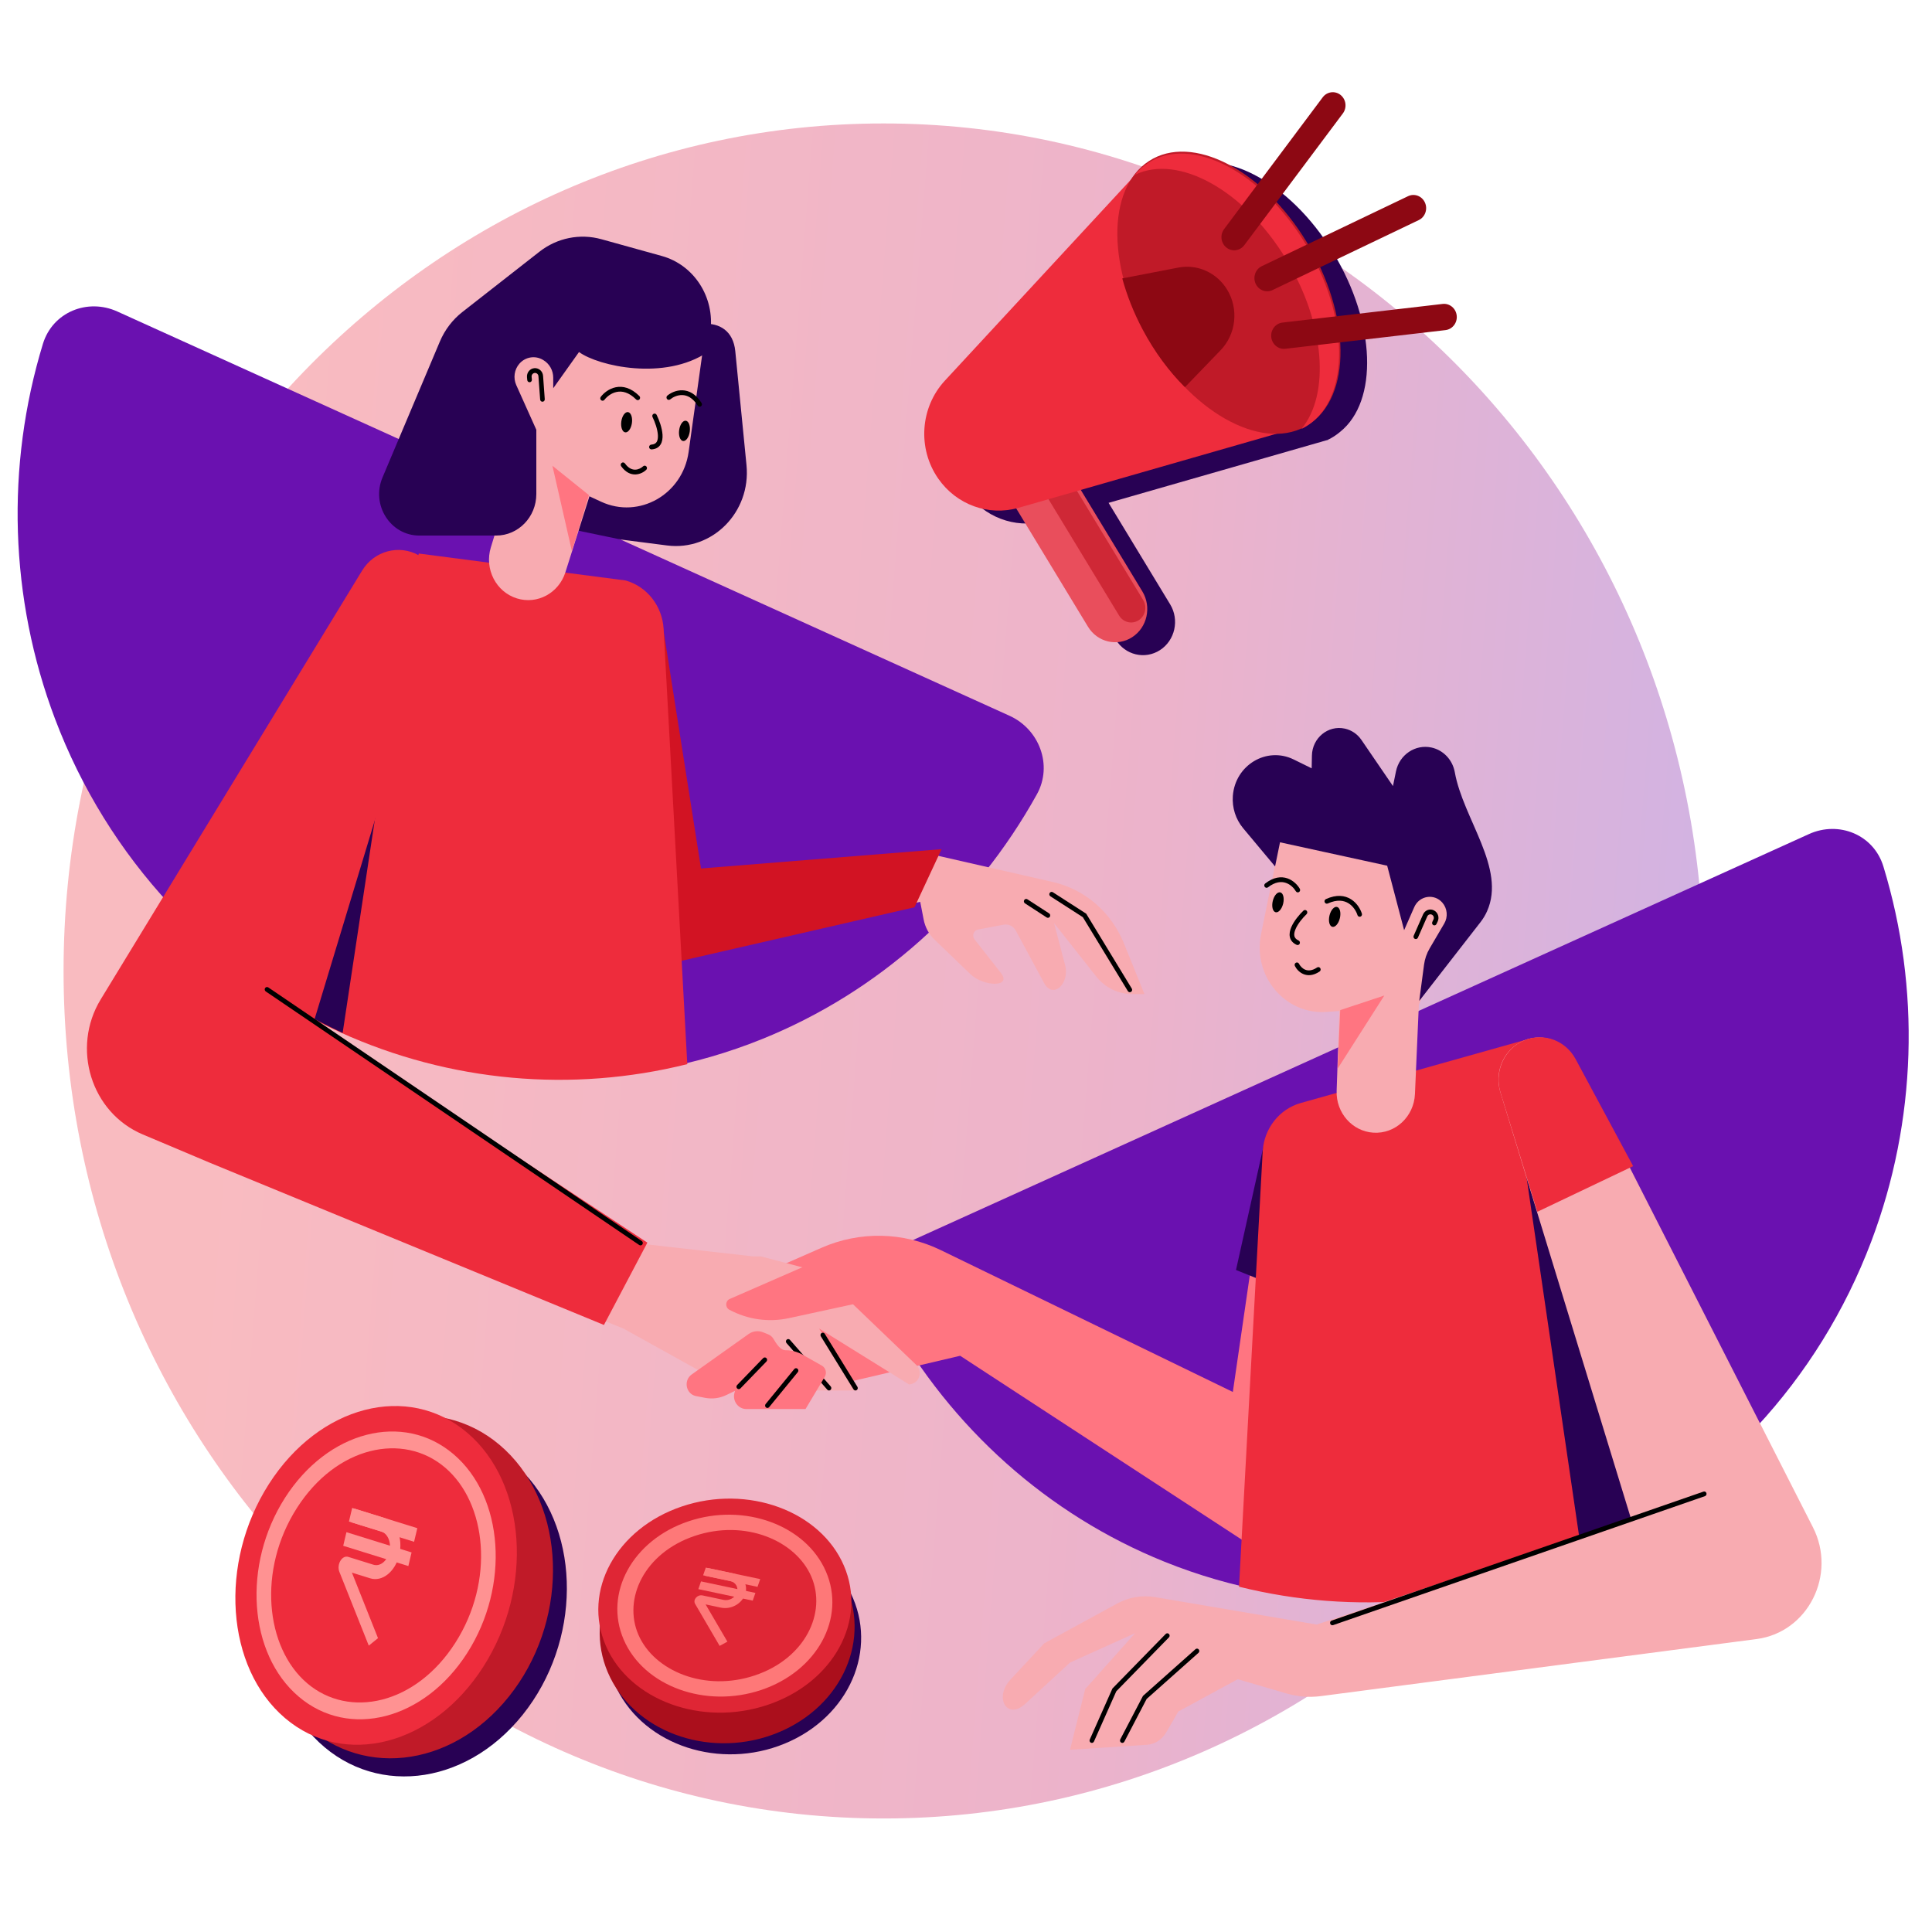 <svg width="88" height="88" viewBox="0 0 88 88" fill="none" xmlns="http://www.w3.org/2000/svg">
<g id="Frame 1171281381" clip-path="url(#clip0_7527_108072)">
<g id="Group 1707478764">
<path id="Ellipse 3687" d="M77.596 44.226C77.596 65.546 60.874 82.829 40.245 82.829C19.617 82.829 2.895 65.546 2.895 44.226C2.895 22.907 19.617 5.623 40.245 5.623C60.874 5.623 77.596 22.907 77.596 44.226Z" fill="url(#paint0_linear_7527_108072)" fill-opacity="0.32"/>
<path id="Ellipse 3502" d="M23.881 67.105C26.494 69.865 26.462 74.789 23.81 78.103C21.158 81.416 16.89 81.865 14.277 79.105C11.665 76.344 11.697 71.42 14.349 68.107C17.001 64.793 21.269 64.344 23.881 67.105Z" fill="#280154"/>
<path id="Ellipse 3499" d="M23.25 66.28C25.862 69.04 25.83 73.964 23.178 77.278C20.526 80.592 16.258 81.04 13.646 78.28C11.033 75.52 11.065 70.596 13.717 67.282C16.369 63.968 20.637 63.52 23.25 66.28Z" fill="#C01A28"/>
<path id="Ellipse 3500" d="M21.283 65.26C23.981 67.556 24.309 72.327 22.016 75.915C19.723 79.504 15.678 80.551 12.98 78.255C10.282 75.958 9.954 71.188 12.246 67.599C14.539 64.011 18.585 62.963 21.283 65.26Z" fill="#EE2C3C"/>
<path id="Vector 1421415 (Stroke)" fill-rule="evenodd" clip-rule="evenodd" d="M17.368 69.762L15.992 69.334L16.138 68.714L17.515 69.142C18.064 69.313 18.365 70.067 18.185 70.826C18.006 71.585 17.414 72.062 16.864 71.891L16.03 71.632L17.218 74.616L16.797 74.956L15.459 71.597C15.324 71.256 15.579 70.826 15.863 70.914L17.011 71.271C17.313 71.365 17.637 71.103 17.736 70.686C17.834 70.27 17.67 69.856 17.368 69.762Z" fill="#FF9292"/>
<path id="Vector 1421416 (Stroke)" fill-rule="evenodd" clip-rule="evenodd" d="M18.861 70.226L15.894 69.304L16.041 68.684L19.008 69.606L18.861 70.226ZM18.6 71.332L15.633 70.409L15.78 69.789L18.747 70.711L18.6 71.332Z" fill="#FF9292"/>
<path id="Ellipse 3501 (Stroke)" fill-rule="evenodd" clip-rule="evenodd" d="M20.739 74.828C22.539 72.01 22.179 68.467 20.271 66.844C18.364 65.22 15.324 65.869 13.524 68.687C11.724 71.504 12.084 75.047 13.992 76.671C15.899 78.294 18.939 77.645 20.739 74.828ZM21.282 75.29C23.23 72.241 22.951 68.188 20.659 66.237C18.367 64.286 14.929 65.175 12.981 68.224C11.033 71.273 11.312 75.327 13.604 77.278C15.896 79.229 19.334 78.339 21.282 75.29Z" fill="#FF9292"/>
<path id="Ellipse 3502_2" d="M28.219 77.153C29.643 79.677 33.126 80.641 35.998 79.307C38.87 77.972 40.043 74.844 38.619 72.319C37.195 69.794 33.712 68.83 30.84 70.165C27.968 71.499 26.794 74.628 28.219 77.153Z" fill="#280154"/>
<path id="Ellipse 3499_2" d="M27.92 76.649C29.345 79.173 32.827 80.138 35.699 78.803C38.571 77.468 39.745 74.34 38.321 71.815C36.896 69.291 33.414 68.326 30.542 69.661C27.67 70.996 26.496 74.124 27.92 76.649Z" fill="#AB0F1C"/>
<path id="Ellipse 3500_2" d="M27.595 74.961C28.674 77.457 31.977 78.662 34.97 77.653C37.964 76.644 39.516 73.803 38.436 71.308C37.357 68.812 34.054 67.607 31.061 68.616C28.067 69.624 26.515 72.465 27.595 74.961Z" fill="#DF2635"/>
<path id="Vector 1421415 (Stroke)_2" fill-rule="evenodd" clip-rule="evenodd" d="M33.257 72.015L32.107 71.772L32.23 71.419L33.379 71.662C33.838 71.759 34.089 72.188 33.939 72.62C33.789 73.052 33.295 73.323 32.836 73.226L32.139 73.078L33.132 74.775L32.779 74.968L31.663 73.058C31.55 72.865 31.762 72.62 32 72.67L32.959 72.873C33.211 72.926 33.482 72.778 33.564 72.54C33.646 72.304 33.509 72.068 33.257 72.015Z" fill="#FE7878"/>
<path id="Vector 1421416 (Stroke)_2" fill-rule="evenodd" clip-rule="evenodd" d="M34.504 72.279L32.026 71.754L32.148 71.402L34.627 71.926L34.504 72.279ZM34.286 72.907L31.808 72.383L31.93 72.03L34.408 72.555L34.286 72.907Z" fill="#FE7878"/>
<path id="Ellipse 3501 (Stroke)_2" fill-rule="evenodd" clip-rule="evenodd" d="M34.389 76.31C32.101 77.081 29.793 76.111 29.079 74.461C28.365 72.811 29.354 70.73 31.642 69.959C33.93 69.188 36.239 70.158 36.953 71.808C37.666 73.458 36.678 75.539 34.389 76.31ZM34.677 76.974C32.133 77.831 29.327 76.807 28.41 74.686C27.493 72.566 28.811 70.152 31.355 69.295C33.898 68.438 36.704 69.462 37.621 71.582C38.539 73.703 37.22 76.117 34.677 76.974Z" fill="#FE7878"/>
<path id="Ellipse 3640" d="M82.398 37.99C83.75 37.377 85.342 38.01 85.786 39.466C87.485 45.029 87.308 51.056 85.236 56.542C82.838 62.89 78.099 67.993 72.06 70.73C66.021 73.466 59.178 73.611 53.036 71.132C47.728 68.991 43.32 65.042 40.512 59.981C39.777 58.657 40.405 57.018 41.757 56.405L82.398 37.99Z" fill="#6A11B0"/>
<path id="Ellipse 3639" d="M5.343 14.188C3.991 13.575 2.399 14.209 1.954 15.664C0.256 21.228 0.433 27.255 2.505 32.74C4.903 39.088 9.642 44.192 15.681 46.928C21.72 49.664 28.563 49.809 34.705 47.331C40.012 45.189 44.421 41.24 47.229 36.179C47.964 34.855 47.336 33.216 45.984 32.603L5.343 14.188Z" fill="#6A11B0"/>
<path id="Vector 1421689" d="M56.154 63.402L57.849 51.741L59.583 53.838L58.444 71.359L43.735 61.754L36.714 63.402L33.604 62.521L29.494 60.164L35.95 57.48L37.418 56.835C39.16 56.07 41.135 56.108 42.847 56.939L56.154 63.402Z" fill="#FF7581"/>
<path id="Vector 1421690" d="M57.608 51.953L59.342 54.05L59.178 59L56.298 57.846L57.608 51.953Z" fill="#280154"/>
<path id="Rectangle 34624592" d="M67.192 39.823L58.477 37.461L57.439 42.545C57.048 44.458 58.535 46.226 60.422 46.092L64.611 45.794L67.192 39.823Z" fill="#F8ABB1"/>
<path id="Intersect" d="M56.436 72.272L57.513 52.454C57.57 51.407 58.269 50.515 59.248 50.24L69.657 47.314L74.5 69.655C73.77 70.082 73.016 70.472 72.24 70.824C67.239 73.09 61.686 73.579 56.436 72.272Z" fill="#EE2C3C"/>
<path id="Vector 1421691" d="M75.603 69.894L69.444 53.023L71.978 70.323L66.713 73.686L75.603 69.894Z" fill="#280154"/>
<path id="Vector 1421687" d="M64.449 49.834L64.637 45.524L61.052 44.742L60.882 49.685C60.848 50.686 61.592 51.532 62.558 51.592C63.553 51.654 64.404 50.863 64.449 49.834Z" fill="#F8ABB1"/>
<path id="Vector 1421684" d="M82.578 69.568L71.738 48.279C71.257 47.335 70.122 46.98 69.216 47.491C68.439 47.929 68.071 48.874 68.338 49.746L74.296 69.196L59.977 73.996L52.613 72.747C52.023 72.647 51.417 72.749 50.888 73.038L47.562 74.853L46.026 76.503C45.261 77.326 45.873 78.37 46.699 77.607L48.737 75.727L51.703 74.388L49.43 76.934L48.737 79.7L52.157 79.478C52.548 79.478 52.911 79.266 53.113 78.918L53.672 77.957L56.378 76.486L58.595 77.134C59.104 77.283 59.638 77.324 60.163 77.256L80.013 74.656C82.352 74.35 83.675 71.724 82.578 69.568Z" fill="#F8ABB1"/>
<path id="Vector 1421701 (Stroke)" fill-rule="evenodd" clip-rule="evenodd" d="M77.725 68.009C77.707 67.952 77.647 67.921 77.591 67.941L60.654 73.816C60.599 73.835 60.569 73.897 60.588 73.954C60.606 74.012 60.666 74.042 60.721 74.023L77.659 68.147C77.714 68.128 77.744 68.066 77.725 68.009Z" fill="black"/>
<path id="Vector 1421688" d="M68.347 49.766L70.023 55.196L74.388 53.116L71.766 48.239C71.266 47.311 70.136 46.972 69.234 47.481C68.447 47.924 68.075 48.883 68.347 49.766Z" fill="#EE2C3C"/>
<path id="Vector 1421686" d="M67.439 41.997L64.644 45.591L64.863 43.941C64.898 43.68 64.984 43.428 65.116 43.203L65.784 42.065C65.961 41.764 65.926 41.378 65.699 41.116C65.326 40.685 64.648 40.793 64.417 41.319L63.956 42.368L63.184 39.431L58.303 38.366L58.078 39.465L56.621 37.721C56.284 37.316 56.116 36.79 56.154 36.258C56.256 34.85 57.694 33.987 58.928 34.594L59.745 34.996L59.756 34.418C59.77 33.613 60.491 33.02 61.254 33.187C61.56 33.254 61.831 33.438 62.011 33.702L63.448 35.804L63.584 35.138C63.74 34.376 64.465 33.888 65.203 34.049C65.744 34.167 66.163 34.611 66.264 35.173C66.644 37.301 68.609 39.548 67.733 41.506C67.657 41.678 67.559 41.842 67.439 41.997Z" fill="#280154"/>
<path id="Vector 1421692" d="M63.054 45.344L61.045 46.009L60.926 48.679L63.054 45.344Z" fill="#FF7581"/>
<path id="Vector 1421693 (Stroke)" fill-rule="evenodd" clip-rule="evenodd" d="M61.428 41.147C61.647 41.285 61.779 41.514 61.831 41.682C61.849 41.739 61.909 41.771 61.964 41.752C62.02 41.734 62.05 41.672 62.032 41.615C61.968 41.41 61.81 41.132 61.538 40.961C61.26 40.785 60.878 40.731 60.393 40.953C60.339 40.978 60.315 41.042 60.339 41.097C60.362 41.152 60.425 41.177 60.478 41.153C60.908 40.956 61.216 41.013 61.428 41.147Z" fill="black"/>
<path id="Vector 1421694 (Stroke)" fill-rule="evenodd" clip-rule="evenodd" d="M58.573 40.215C58.787 40.289 58.945 40.46 59.023 40.594C59.053 40.646 59.118 40.663 59.168 40.632C59.218 40.601 59.234 40.534 59.204 40.482C59.107 40.315 58.913 40.103 58.64 40.008C58.359 39.912 58.011 39.945 57.628 40.242C57.581 40.278 57.572 40.346 57.607 40.395C57.642 40.443 57.708 40.453 57.754 40.417C58.09 40.157 58.366 40.144 58.573 40.215Z" fill="black"/>
<path id="Vector 1421696 (Stroke)" fill-rule="evenodd" clip-rule="evenodd" d="M59.446 44.166C59.31 44.108 59.213 43.989 59.168 43.898C59.141 43.844 59.078 43.823 59.026 43.851C58.974 43.878 58.953 43.944 58.98 43.998C59.042 44.123 59.172 44.286 59.366 44.367C59.567 44.452 59.82 44.443 60.106 44.251C60.155 44.218 60.169 44.15 60.137 44.1C60.105 44.049 60.04 44.035 59.991 44.068C59.755 44.226 59.575 44.22 59.446 44.166Z" fill="black"/>
<path id="Ellipse 3636" d="M60.556 41.702C60.496 41.952 60.553 42.181 60.684 42.215C60.814 42.248 60.969 42.073 61.029 41.823C61.089 41.573 61.032 41.344 60.901 41.31C60.771 41.276 60.616 41.452 60.556 41.702Z" fill="black"/>
<path id="Ellipse 3637" d="M57.973 41.038C57.913 41.288 57.97 41.518 58.101 41.551C58.231 41.585 58.386 41.409 58.446 41.16C58.506 40.91 58.449 40.68 58.318 40.647C58.188 40.613 58.033 40.788 57.973 41.038Z" fill="black"/>
<path id="Vector 1421697 (Stroke)" fill-rule="evenodd" clip-rule="evenodd" d="M59.518 41.484C59.478 41.44 59.411 41.438 59.369 41.479C59.184 41.656 58.938 41.945 58.816 42.232C58.756 42.376 58.719 42.532 58.751 42.68C58.784 42.834 58.888 42.958 59.062 43.037C59.115 43.061 59.178 43.036 59.201 42.981C59.224 42.925 59.2 42.861 59.147 42.837C59.022 42.781 58.973 42.707 58.957 42.633C58.939 42.55 58.957 42.444 59.01 42.32C59.115 42.072 59.336 41.807 59.512 41.639C59.555 41.597 59.557 41.528 59.518 41.484Z" fill="black"/>
<path id="Vector 1421698 (Stroke)" fill-rule="evenodd" clip-rule="evenodd" d="M53.245 74.426C53.204 74.383 53.137 74.383 53.096 74.425L50.67 76.909L49.638 79.233C49.613 79.287 49.636 79.352 49.689 79.377C49.742 79.402 49.805 79.378 49.829 79.323L50.846 77.036L53.244 74.58C53.286 74.538 53.286 74.469 53.245 74.426ZM54.601 75.13C54.563 75.084 54.497 75.079 54.453 75.118L52.061 77.246L51.027 79.226C50.999 79.279 51.019 79.345 51.07 79.374C51.121 79.403 51.185 79.383 51.213 79.33L52.228 77.385L54.59 75.284C54.634 75.244 54.639 75.175 54.601 75.13Z" fill="black"/>
<path id="Vector 1421700 (Stroke)" fill-rule="evenodd" clip-rule="evenodd" d="M65.01 41.741C65.047 41.658 65.141 41.623 65.22 41.662C65.299 41.701 65.331 41.798 65.293 41.879L65.24 41.993C65.214 42.047 65.236 42.112 65.288 42.139C65.341 42.165 65.404 42.142 65.429 42.088L65.483 41.974C65.573 41.785 65.495 41.556 65.311 41.465C65.126 41.373 64.903 41.457 64.818 41.651L64.392 42.62C64.368 42.675 64.391 42.739 64.444 42.764C64.497 42.789 64.56 42.765 64.584 42.71L65.01 41.741Z" fill="black"/>
<path id="Vector 1421689_2" d="M31.587 39.6L29.893 27.94L28.158 30.037L28.627 44.147L41.915 41.077L42.071 41.883C42.139 42.235 42.312 42.555 42.566 42.799L44.198 44.368C44.806 44.952 46.109 44.979 45.589 44.316L44.389 42.787C44.26 42.623 44.348 42.377 44.549 42.339L45.711 42.118C45.934 42.075 46.157 42.184 46.268 42.388L47.554 44.77C47.966 45.532 48.734 44.797 48.514 43.959L48.011 42.047L49.931 44.477C50.332 44.984 50.932 45.278 51.566 45.278H52.128L51.192 42.966C50.617 41.548 49.412 40.507 47.959 40.175L42.564 38.943L31.587 39.6Z" fill="#F8ABB1"/>
<path id="Vector 1421699 (Stroke)" fill-rule="evenodd" clip-rule="evenodd" d="M47.811 40.675C47.842 40.624 47.907 40.608 47.956 40.64L49.475 41.617L51.551 45.028C51.582 45.079 51.568 45.146 51.518 45.178C51.469 45.21 51.404 45.195 51.373 45.144L49.322 41.776L47.844 40.825C47.795 40.793 47.78 40.726 47.811 40.675ZM46.652 40.996C46.683 40.945 46.748 40.929 46.797 40.962L47.787 41.604C47.836 41.636 47.851 41.704 47.82 41.755C47.789 41.806 47.724 41.821 47.675 41.789L46.685 41.146C46.636 41.114 46.621 41.047 46.652 40.996Z" fill="black"/>
<path id="Vector 1421833" d="M24.609 23.812L27.162 19.757L29.874 16.02C30.965 14.516 33.309 14.146 33.491 15.995L34.002 21.187C34.212 23.325 32.446 25.11 30.383 24.845L28.281 24.575L24.609 23.812Z" fill="#280154"/>
<path id="Vector 1421690_2" d="M30.133 28.151L28.398 30.249L29.027 44.226L41.654 41.325L42.887 38.678L31.93 39.558L30.133 28.151Z" fill="#D21323"/>
<path id="Rectangle 34624592_2" d="M23.116 14.559L32.084 15.443L31.366 20.586C31.096 22.52 29.11 23.651 27.383 22.854L23.55 21.083L23.116 14.559Z" fill="#F8ABB1"/>
<path id="Intersect_2" d="M31.305 48.47L30.227 28.653C30.171 27.606 29.472 26.714 28.493 26.439L19.076 25.213L13.241 45.854C13.971 46.281 14.725 46.671 15.5 47.023C20.502 49.289 26.055 49.777 31.305 48.47Z" fill="#EE2C3C"/>
<path id="Vector 1421691_2" d="M13.353 43.62L18.297 29.221L15.607 47.049C14.501 46.526 12.185 45.359 11.769 44.875L13.353 43.62Z" fill="#280154"/>
<path id="Vector 1421687_2" d="M22.357 24.934L23.616 20.821L27.242 21.362L25.754 26.064C25.453 27.015 24.473 27.545 23.546 27.257C22.591 26.962 22.056 25.916 22.357 24.934Z" fill="#F8ABB1"/>
<path id="Vector 1421684_2" d="M4.894 46.695L16.499 26.207C17.006 25.312 18.109 24.995 18.99 25.492C19.797 25.947 20.16 26.945 19.843 27.837L13.409 45.95L29.414 56.674L34.284 57.225H34.654L37.309 57.927L41.736 62.172C42.029 62.453 41.893 62.958 41.502 63.043L41.412 63.063L37.309 60.514L39.056 63.336H33.48L28.397 60.514L6.58 51.709C4.646 50.929 3.845 48.547 4.894 46.695Z" fill="#F8ABB1"/>
<path id="Vector 1421688_2" d="M20.009 27.672L14.284 46.568L29.487 56.601L27.509 60.35L9.583 52.972L6.499 51.67C4.15 50.679 3.237 47.736 4.589 45.518L16.492 25.992C17.041 25.09 18.175 24.785 19.081 25.296C19.899 25.757 20.288 26.752 20.009 27.672Z" fill="#EE2C3C"/>
<path id="Vector 1421692_2" d="M25.162 21.215L26.827 22.554L26.049 25.104L25.162 21.215Z" fill="#FF7581"/>
<path id="Vector 1421693 (Stroke)_2" fill-rule="evenodd" clip-rule="evenodd" d="M28.087 17.853C27.836 17.904 27.636 18.073 27.53 18.212C27.494 18.259 27.427 18.267 27.382 18.23C27.336 18.193 27.328 18.125 27.364 18.077C27.492 17.908 27.733 17.703 28.045 17.639C28.365 17.573 28.741 17.658 29.123 18.04C29.165 18.081 29.166 18.151 29.126 18.194C29.085 18.237 29.019 18.238 28.977 18.197C28.638 17.858 28.33 17.802 28.087 17.853Z" fill="black"/>
<path id="Vector 1421694 (Stroke)_2" fill-rule="evenodd" clip-rule="evenodd" d="M31.078 17.995C30.852 17.988 30.647 18.092 30.529 18.19C30.484 18.228 30.417 18.221 30.381 18.174C30.344 18.127 30.351 18.058 30.396 18.02C30.543 17.898 30.796 17.768 31.084 17.777C31.38 17.786 31.695 17.941 31.956 18.356C31.988 18.407 31.974 18.474 31.925 18.507C31.877 18.54 31.811 18.525 31.779 18.475C31.551 18.112 31.296 18.001 31.078 17.995Z" fill="black"/>
<path id="Vector 1421696 (Stroke)_2" fill-rule="evenodd" clip-rule="evenodd" d="M28.942 21.392C29.089 21.387 29.219 21.31 29.292 21.24C29.335 21.199 29.401 21.202 29.441 21.246C29.481 21.291 29.478 21.36 29.435 21.401C29.335 21.496 29.159 21.602 28.949 21.61C28.733 21.619 28.498 21.52 28.294 21.237C28.259 21.189 28.268 21.121 28.315 21.085C28.361 21.049 28.428 21.058 28.463 21.107C28.631 21.339 28.802 21.398 28.942 21.392Z" fill="black"/>
<path id="Ellipse 3636_2" d="M28.783 19.268C28.747 19.523 28.61 19.713 28.477 19.693C28.344 19.674 28.265 19.451 28.3 19.196C28.336 18.941 28.473 18.751 28.606 18.771C28.739 18.791 28.818 19.013 28.783 19.268Z" fill="black"/>
<path id="Ellipse 3637_2" d="M31.417 19.661C31.381 19.916 31.244 20.107 31.111 20.087C30.978 20.067 30.899 19.844 30.935 19.589C30.97 19.335 31.107 19.144 31.24 19.164C31.373 19.184 31.453 19.407 31.417 19.661Z" fill="black"/>
<path id="Vector 1421697 (Stroke)_2" fill-rule="evenodd" clip-rule="evenodd" d="M29.768 18.85C29.82 18.823 29.883 18.844 29.91 18.898C30.024 19.131 30.158 19.489 30.177 19.802C30.186 19.958 30.168 20.118 30.089 20.245C30.007 20.379 29.869 20.458 29.679 20.47C29.621 20.473 29.57 20.428 29.567 20.368C29.563 20.307 29.608 20.256 29.666 20.252C29.801 20.243 29.872 20.192 29.912 20.128C29.956 20.056 29.974 19.951 29.966 19.816C29.95 19.546 29.831 19.218 29.722 18.997C29.695 18.943 29.716 18.877 29.768 18.85Z" fill="black"/>
<path id="Vector 1421700 (Stroke)_2" fill-rule="evenodd" clip-rule="evenodd" d="M24.525 17.136C24.519 17.046 24.442 16.979 24.355 16.987C24.268 16.996 24.205 17.075 24.214 17.165L24.226 17.291C24.232 17.351 24.19 17.404 24.132 17.41C24.074 17.416 24.022 17.373 24.016 17.313L24.004 17.187C23.983 16.977 24.132 16.79 24.335 16.77C24.54 16.75 24.72 16.907 24.736 17.119L24.813 18.181C24.818 18.241 24.774 18.294 24.716 18.298C24.658 18.303 24.607 18.258 24.603 18.198L24.525 17.136Z" fill="black"/>
<path id="Vector 1421825" d="M33.238 59.166L36.953 57.544L40.032 59.151L35.928 60.041C35.009 60.24 34.052 60.104 33.219 59.656C33.023 59.55 33.034 59.255 33.238 59.166Z" fill="#FF7581"/>
<path id="Vector 1421830 (Stroke)" fill-rule="evenodd" clip-rule="evenodd" d="M35.832 61.02C35.875 60.98 35.942 60.984 35.981 61.028L37.839 63.152C37.878 63.197 37.874 63.266 37.831 63.306C37.788 63.347 37.721 63.343 37.682 63.298L35.825 61.175C35.785 61.13 35.789 61.061 35.832 61.02Z" fill="black"/>
<path id="Vector 1421826" d="M36.691 64.18H33.996C33.617 64.18 33.347 63.802 33.458 63.428L33.481 63.351L33.075 63.546C32.777 63.689 32.443 63.732 32.119 63.67L31.707 63.591C31.245 63.503 31.117 62.881 31.505 62.606L34.098 60.763C34.291 60.626 34.538 60.596 34.756 60.684L34.99 60.778C35.094 60.819 35.176 60.893 35.23 60.983C35.355 61.193 35.538 61.501 35.782 61.501C36.054 61.501 36.322 61.572 36.561 61.707L37.436 62.204C37.612 62.304 37.672 62.537 37.566 62.714L36.691 64.18Z" fill="#FF7581"/>
<path id="Vector 1421827 (Stroke)" fill-rule="evenodd" clip-rule="evenodd" d="M34.91 61.861C34.951 61.904 34.951 61.973 34.91 62.016L33.725 63.241C33.683 63.284 33.617 63.284 33.575 63.241C33.534 63.198 33.534 63.129 33.575 63.087L34.761 61.861C34.802 61.819 34.869 61.819 34.91 61.861Z" fill="black"/>
<path id="Vector 1421828 (Stroke)" fill-rule="evenodd" clip-rule="evenodd" d="M36.326 62.345C36.371 62.384 36.377 62.453 36.339 62.499L35.035 64.092C34.997 64.138 34.931 64.144 34.886 64.105C34.842 64.066 34.836 63.997 34.874 63.951L36.178 62.358C36.215 62.312 36.282 62.306 36.326 62.345Z" fill="black"/>
<path id="Vector 1421829 (Stroke)" fill-rule="evenodd" clip-rule="evenodd" d="M37.421 60.718C37.47 60.686 37.535 60.701 37.567 60.752L39.054 63.167C39.086 63.217 39.071 63.285 39.022 63.317C38.973 63.35 38.908 63.335 38.876 63.284L37.389 60.869C37.357 60.818 37.372 60.751 37.421 60.718Z" fill="black"/>
<path id="Vector 1421831 (Stroke)" fill-rule="evenodd" clip-rule="evenodd" d="M12.074 45.007C12.106 44.956 12.171 44.942 12.22 44.975L29.232 56.527C29.281 56.56 29.294 56.628 29.262 56.678C29.23 56.728 29.165 56.742 29.116 56.709L12.104 45.158C12.056 45.125 12.042 45.057 12.074 45.007Z" fill="black"/>
<path id="Vector 1421832" d="M22.6 24.394H19.099C17.781 24.394 16.895 22.996 17.423 21.747L20.036 15.555C20.261 15.024 20.613 14.561 21.061 14.211L24.57 11.466C25.375 10.835 26.417 10.625 27.393 10.896L30.145 11.66C31.616 12.068 32.564 13.543 32.358 15.103L32.235 16.035C30.282 17.354 27.265 16.682 26.373 16.035L25.199 17.684V17.205C25.199 16.872 25.026 16.564 24.745 16.4L24.723 16.387C24.37 16.181 23.927 16.256 23.656 16.567C23.425 16.833 23.369 17.215 23.515 17.54L24.429 19.576V22.503C24.429 23.547 23.61 24.394 22.6 24.394Z" fill="#280154"/>
<path id="Union" fill-rule="evenodd" clip-rule="evenodd" d="M61.04 19.671C62.781 18.276 62.671 14.714 60.736 11.525C58.726 8.212 55.508 6.555 53.548 7.825C53.096 8.117 52.751 8.54 52.511 9.059L44.304 17.926C43.177 19.145 43.05 21.022 44.004 22.391C44.811 23.55 46.217 24.083 47.553 23.746L50.821 29.133C51.25 29.84 52.153 30.054 52.837 29.611C53.522 29.167 53.728 28.234 53.299 27.527L50.495 22.904L60.003 20.174C60.088 20.154 60.172 20.13 60.255 20.101L60.507 20.029L60.503 20.023C60.594 19.978 60.683 19.928 60.769 19.872C60.864 19.811 60.954 19.743 61.04 19.671ZM60.5 20.018C60.506 20.011 60.513 20.003 60.519 19.995C60.51 19.999 60.502 20.003 60.494 20.007L60.5 20.018Z" fill="#280154"/>
<path id="Rectangle 34624632" d="M45.544 21.932C45.114 21.225 45.321 20.292 46.006 19.848C46.69 19.405 47.593 19.619 48.022 20.326L52.033 26.939C52.462 27.646 52.255 28.579 51.571 29.022C50.886 29.466 49.984 29.252 49.555 28.544L45.544 21.932Z" fill="#E94E5C"/>
<path id="Rectangle 34624633" d="M46.638 20.891C46.449 20.579 46.54 20.166 46.843 19.97C47.145 19.774 47.544 19.869 47.733 20.181L52.07 27.33C52.259 27.642 52.168 28.055 51.866 28.251C51.563 28.447 51.164 28.352 50.975 28.04L46.638 20.891Z" fill="#CF2836"/>
<path id="Vector 1421834" d="M52.182 7.457L43.038 17.338C41.91 18.557 41.783 20.434 42.737 21.802C43.566 22.992 45.025 23.522 46.392 23.13L59.24 19.441L55.711 13.449L52.182 7.457Z" fill="#EE2C3C"/>
<path id="Ellipse 3688" d="M59.523 11.034C61.533 14.348 61.575 18.063 59.615 19.333C57.656 20.603 54.438 18.946 52.428 15.633C50.418 12.319 50.377 8.604 52.336 7.334C54.295 6.064 57.513 7.721 59.523 11.034Z" fill="#C01A28"/>
<path id="Intersect_3" fill-rule="evenodd" clip-rule="evenodd" d="M53.973 17.635C53.259 16.93 52.597 16.046 52.051 15.019C51.639 14.244 51.328 13.453 51.118 12.681L53.671 12.188C54.546 12.018 55.433 12.422 55.902 13.205C56.429 14.084 56.302 15.222 55.595 15.954L53.973 17.635Z" fill="#8D0813"/>
<path id="Subtract" fill-rule="evenodd" clip-rule="evenodd" d="M59.557 19.381C61.51 18.116 61.469 14.412 59.465 11.109C57.462 7.806 54.254 6.155 52.301 7.42C52.072 7.569 51.871 7.75 51.697 7.96C53.665 7.007 56.672 8.655 58.584 11.806C60.353 14.722 60.592 17.951 59.279 19.538C59.374 19.492 59.467 19.439 59.557 19.381Z" fill="#EE2C3C"/>
<path id="Vector 1421835 (Stroke)" fill-rule="evenodd" clip-rule="evenodd" d="M61.061 4.325C61.315 4.528 61.361 4.905 61.165 5.167L56.675 11.168C56.479 11.43 56.114 11.478 55.861 11.275C55.607 11.073 55.56 10.696 55.757 10.434L60.247 4.433C60.443 4.171 60.807 4.123 61.061 4.325Z" fill="#8D0813"/>
<path id="Vector 1421836 (Stroke)" fill-rule="evenodd" clip-rule="evenodd" d="M64.905 9.229C65.04 9.529 64.913 9.886 64.622 10.025L57.962 13.212C57.671 13.351 57.326 13.22 57.191 12.92C57.056 12.619 57.183 12.262 57.474 12.123L64.135 8.936C64.426 8.797 64.771 8.928 64.905 9.229Z" fill="#8D0813"/>
<path id="Vector 1421837 (Stroke)" fill-rule="evenodd" clip-rule="evenodd" d="M66.351 14.373C66.387 14.702 66.158 14.999 65.839 15.036L58.545 15.886C58.227 15.923 57.94 15.686 57.904 15.357C57.868 15.027 58.097 14.73 58.415 14.693L65.709 13.844C66.028 13.807 66.315 14.044 66.351 14.373Z" fill="#8D0813"/>
</g>
</g>
<defs>
<linearGradient id="paint0_linear_7527_108072" x1="2.786" y1="9.597" x2="82.906" y2="15.907" gradientUnits="userSpaceOnUse">
<stop offset="0.12" stop-color="#EE2C3C"/>
<stop offset="0.646" stop-color="#C5135D"/>
<stop offset="1" stop-color="#6A11B0"/>
</linearGradient>
<clipPath id="clip0_7527_108072">
<rect width="88" height="88" fill="white"/>
</clipPath>
</defs>
</svg>

